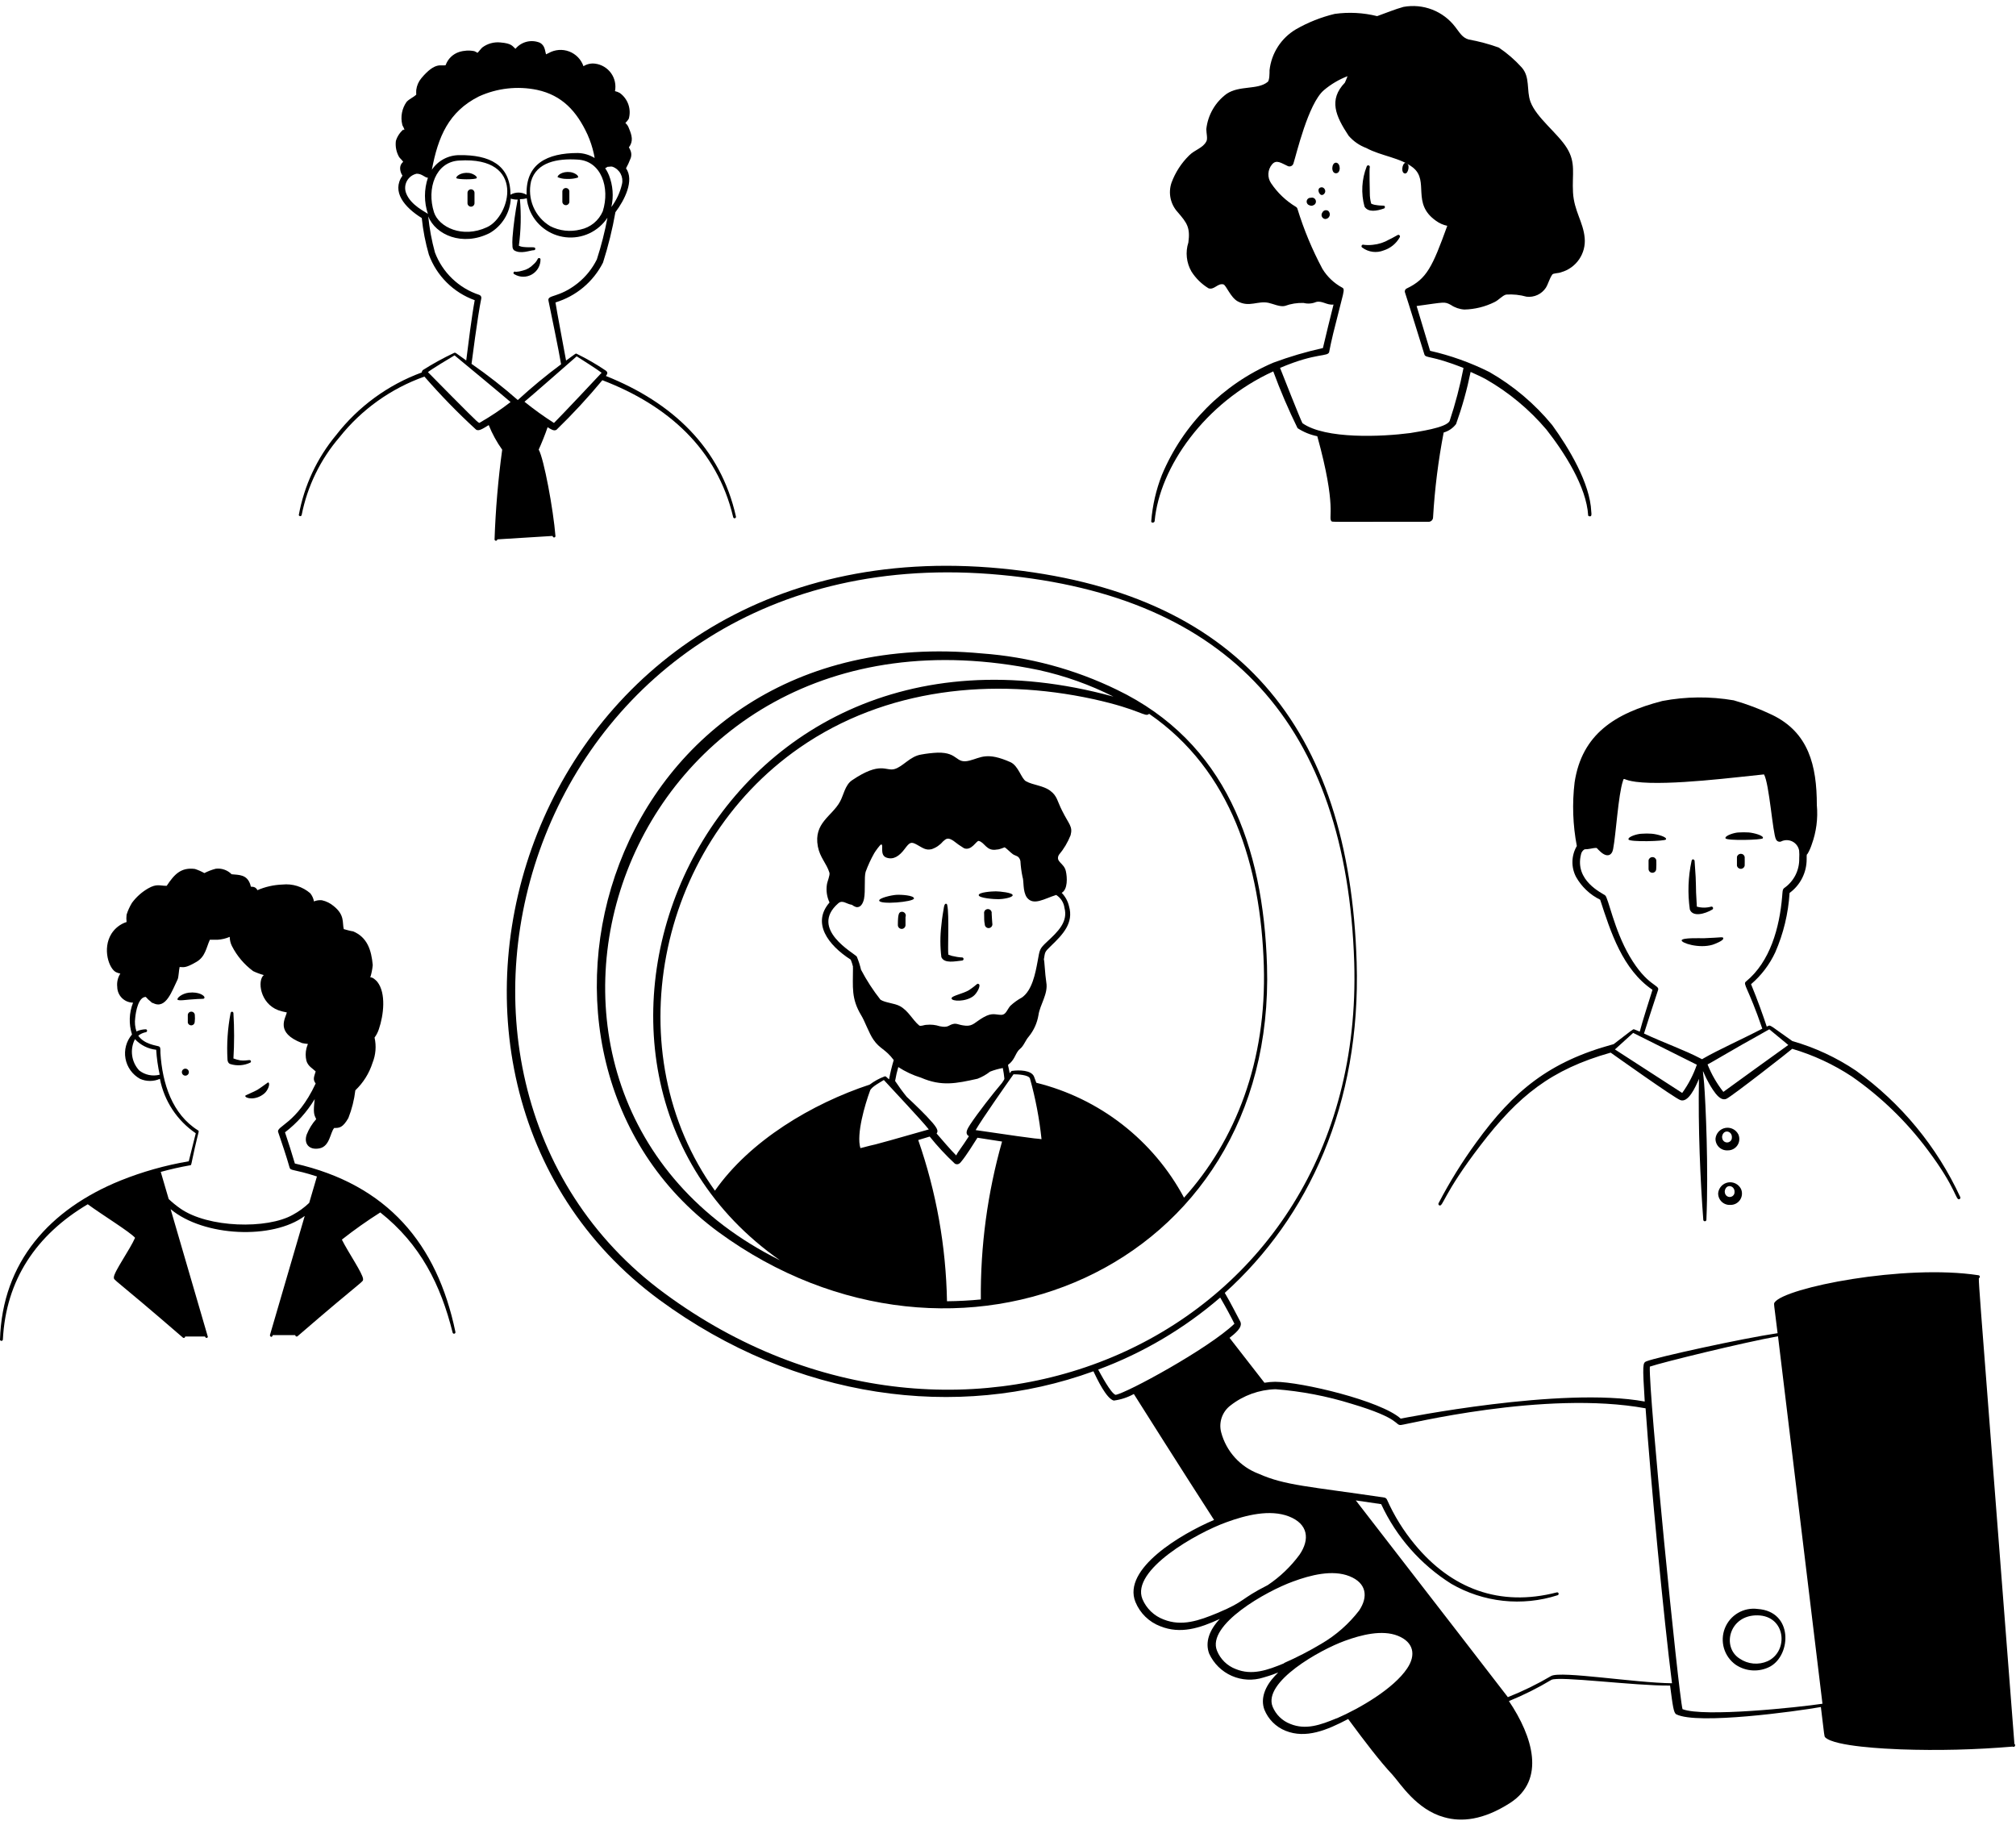 <svg width="190" height="172" viewBox="0 0 190 172" fill="none" xmlns="http://www.w3.org/2000/svg">
<g id="Group">
<path id="Vector" d="M108.82 49.11C109.29 44 113.58 37.92 120 35C120.669 36.822 121.434 38.608 122.29 40.35C122.856 40.719 123.487 40.977 124.15 41.11C126.02 47.87 125.15 48.78 125.48 49.11C125.57 49.21 125.06 49.17 134.7 49.17C134.799 49.156 134.89 49.106 134.956 49.031C135.022 48.956 135.059 48.86 135.06 48.76C135.217 46.074 135.551 43.402 136.06 40.76C136.527 40.628 136.937 40.347 137.23 39.96C137.803 38.358 138.261 36.717 138.6 35.05C139.11 35.28 139.6 35.5 140.04 35.74C142.205 36.979 144.137 38.587 145.75 40.49C147.42 42.62 149.52 45.86 149.68 48.58C149.68 48.65 149.93 48.72 149.97 48.58C150.01 48.44 149.97 48.31 149.97 48.21C149.86 45.54 147.85 42.21 146.29 40.06C144.636 38.048 142.63 36.354 140.37 35.06C138.594 34.172 136.717 33.5 134.78 33.06L133.51 28.84C136.22 28.47 136.11 28.41 136.73 28.73C137.109 28.989 137.551 29.141 138.01 29.17C138.997 29.148 139.966 28.909 140.85 28.47C141.27 28.27 141.57 27.86 141.95 27.76C142.597 27.718 143.246 27.785 143.87 27.96C144.221 28.002 144.578 27.946 144.899 27.798C145.22 27.65 145.494 27.415 145.69 27.12C145.92 26.75 146 26.32 146.29 25.88C146.39 25.73 146.87 25.77 147.15 25.65C147.834 25.453 148.428 25.024 148.829 24.436C149.231 23.848 149.415 23.139 149.35 22.43C149.22 20.92 148.35 19.89 148.25 18.14C148.15 16.39 148.54 15.36 147.68 13.96C146.82 12.56 144.8 11.1 144.24 9.59C143.84 8.49 144.24 7.27 143.4 6.34C142.762 5.634 142.04 5.01 141.25 4.48C140.326 4.148 139.376 3.894 138.41 3.72C137.8 3.54 137.57 3.07 137.16 2.55C136.601 1.811 135.848 1.243 134.984 0.907C134.121 0.572 133.181 0.483 132.27 0.65C131.39 0.9 130.85 1.14 129.79 1.52C128.482 1.195 127.124 1.124 125.79 1.31C124.51 1.617 123.281 2.105 122.14 2.76C121.455 3.165 120.873 3.723 120.441 4.391C120.009 5.06 119.738 5.819 119.65 6.61C119.65 6.91 119.65 7.61 119.46 7.73C118.51 8.49 116.82 8.03 115.61 8.84C115.076 9.231 114.629 9.729 114.299 10.303C113.968 10.876 113.761 11.512 113.69 12.17C113.69 12.53 113.84 13.1 113.69 13.33C113.38 13.95 112.59 14.12 112.07 14.65C111.334 15.374 110.767 16.251 110.41 17.22C110.249 17.694 110.219 18.202 110.323 18.691C110.427 19.18 110.661 19.633 111 20C111.86 21 112.19 21.43 112 22.85C111.854 23.302 111.805 23.779 111.855 24.251C111.905 24.723 112.053 25.179 112.29 25.59C112.699 26.232 113.25 26.773 113.9 27.17C114.44 27.35 114.75 26.67 115.3 26.8C115.56 26.87 115.97 28.03 116.65 28.4C117.75 28.99 118.54 28.32 119.56 28.54C119.95 28.62 120.65 28.95 121.1 28.83C121.663 28.624 122.261 28.529 122.86 28.55C123.253 28.65 123.667 28.618 124.04 28.46C124.62 28.31 125.04 28.78 125.68 28.7C125.41 29.79 124.93 31.7 124.68 32.8C123.09 33.152 121.527 33.613 120 34.18C115.255 36.209 111.489 40.008 109.5 44.77C108.956 46.16 108.62 47.622 108.5 49.11C108.47 49.31 108.8 49.29 108.82 49.11ZM125.28 33.11C125.36 32.67 125.49 32.11 125.65 31.42C126.65 27.35 126.82 27.27 126.47 27.09C125.719 26.679 125.089 26.079 124.64 25.35C123.673 23.54 122.882 21.642 122.28 19.68C122.257 19.599 122.203 19.531 122.13 19.49C121.196 18.927 120.397 18.166 119.79 17.26C119.614 16.998 119.526 16.687 119.541 16.372C119.555 16.057 119.671 15.755 119.87 15.51C120.29 14.99 120.75 15.37 121.39 15.66C121.44 15.679 121.493 15.687 121.546 15.684C121.599 15.682 121.651 15.669 121.699 15.645C121.747 15.622 121.789 15.589 121.824 15.548C121.858 15.508 121.884 15.461 121.9 15.41C122.17 14.59 123.29 9.76 124.77 8.5C125.434 7.938 126.188 7.492 127 7.18C126.95 7.31 126.81 7.67 126.75 7.79C125.2 9.4 125.87 10.93 127.1 12.79C127.55 13.311 128.124 13.71 128.77 13.95C130.17 14.71 132.02 14.86 133.19 15.81C134.73 17.07 132.99 19.17 135.34 20.81C135.655 21.042 136.017 21.202 136.4 21.28C134.99 25.18 134.46 26.28 132.59 27.18C132.515 27.211 132.455 27.27 132.423 27.345C132.391 27.42 132.39 27.504 132.42 27.58C132.57 28 134.24 33.39 134.24 33.39C134.36 33.79 134.86 33.45 137.93 34.68C137.602 36.373 137.165 38.044 136.62 39.68C136.28 40.33 133.62 40.68 132.91 40.81C130.27 41.16 124.91 41.41 122.75 39.88C122.49 39.38 120.86 35.22 120.64 34.67C124.16 33.17 125.18 33.67 125.28 33.14V33.11Z" fill="black"/>
<path id="Vector_2" d="M128.6 19.47C128.95 20.04 129.77 19.88 130.4 19.66C130.419 19.657 130.436 19.651 130.452 19.642C130.468 19.633 130.483 19.62 130.494 19.605C130.505 19.59 130.513 19.573 130.517 19.555C130.522 19.537 130.523 19.518 130.52 19.5C130.52 19.3 130.32 19.44 129.61 19.31C129.54 19.31 129.16 19.2 129.22 19.15C129.139 18.85 129.099 18.541 129.1 18.23C129.1 18.17 129.04 15.81 129.1 15.75C129.105 15.713 129.096 15.676 129.075 15.646C129.054 15.615 129.023 15.593 128.987 15.585C128.951 15.576 128.913 15.581 128.88 15.598C128.847 15.616 128.822 15.645 128.81 15.68C128.332 16.887 128.258 18.217 128.6 19.47ZM123.54 18.64C123.449 18.632 123.358 18.659 123.286 18.715C123.214 18.771 123.166 18.853 123.152 18.943C123.138 19.034 123.159 19.126 123.211 19.201C123.262 19.277 123.341 19.33 123.43 19.35C123.481 19.377 123.537 19.391 123.595 19.391C123.653 19.391 123.709 19.377 123.76 19.35C123.854 19.321 123.933 19.255 123.979 19.168C124.025 19.081 124.034 18.979 124.005 18.885C123.976 18.791 123.911 18.712 123.823 18.666C123.736 18.62 123.634 18.611 123.54 18.64ZM124.59 17.65C124.04 17.65 124.28 18.38 124.59 18.38C124.676 18.366 124.755 18.321 124.812 18.254C124.868 18.187 124.899 18.103 124.899 18.015C124.899 17.927 124.868 17.843 124.812 17.776C124.755 17.709 124.676 17.664 124.59 17.65ZM125.19 19.88C125.144 19.847 125.091 19.825 125.035 19.815C124.979 19.805 124.921 19.808 124.867 19.823C124.812 19.839 124.762 19.866 124.719 19.904C124.676 19.941 124.642 19.988 124.62 20.04C124.58 20.096 124.556 20.162 124.551 20.231C124.546 20.299 124.559 20.368 124.59 20.43C124.621 20.492 124.668 20.544 124.726 20.581C124.784 20.618 124.851 20.638 124.92 20.64C125.005 20.634 125.087 20.603 125.155 20.551C125.224 20.5 125.275 20.429 125.304 20.348C125.332 20.268 125.337 20.18 125.317 20.097C125.297 20.014 125.253 19.939 125.19 19.88ZM125.91 15.33C125.48 15.33 125.42 16.33 125.91 16.33C126.4 16.33 126.36 15.35 125.91 15.33ZM132.44 16.35C132.74 16.35 132.96 15.35 132.44 15.35C132.14 15.41 132 16.35 132.44 16.35ZM128.4 23.34C128.684 23.55 129.016 23.684 129.366 23.73C129.716 23.776 130.072 23.731 130.4 23.6C131.047 23.397 131.591 22.953 131.92 22.36C131.937 22.332 131.945 22.299 131.941 22.266C131.938 22.233 131.924 22.202 131.901 22.178C131.878 22.154 131.848 22.138 131.815 22.133C131.783 22.128 131.749 22.134 131.72 22.15C131.44 22.32 131.03 22.52 130.93 22.57C130.459 22.846 129.933 23.017 129.39 23.07C129.104 23.105 128.816 23.105 128.53 23.07C128.512 23.061 128.493 23.056 128.473 23.055C128.454 23.054 128.434 23.057 128.416 23.064C128.397 23.07 128.38 23.08 128.365 23.093C128.351 23.106 128.339 23.122 128.33 23.14C128.322 23.158 128.317 23.177 128.315 23.197C128.314 23.216 128.317 23.236 128.324 23.255C128.33 23.273 128.34 23.29 128.353 23.305C128.366 23.32 128.382 23.331 128.4 23.34ZM44.72 18.17C44.72 18.082 44.685 17.998 44.623 17.937C44.562 17.875 44.478 17.84 44.39 17.84C44.303 17.84 44.219 17.875 44.157 17.937C44.095 17.998 44.06 18.082 44.06 18.17V19.17C44.067 19.258 44.108 19.339 44.174 19.396C44.241 19.453 44.328 19.482 44.415 19.475C44.503 19.468 44.584 19.427 44.641 19.361C44.698 19.294 44.727 19.207 44.72 19.12C44.73 19 44.71 18.29 44.72 18.17ZM53 18.07V18.98C52.993 19.067 53.022 19.154 53.079 19.221C53.136 19.287 53.218 19.328 53.305 19.335C53.393 19.342 53.479 19.313 53.546 19.256C53.612 19.199 53.653 19.117 53.66 19.03V18.03C53.655 17.942 53.615 17.861 53.549 17.802C53.484 17.744 53.398 17.715 53.31 17.72C53.222 17.725 53.141 17.765 53.083 17.831C53.024 17.896 52.995 17.982 53 18.07ZM48.49 25.85C48.739 25.998 49.023 26.078 49.312 26.079C49.602 26.08 49.887 26.004 50.137 25.858C50.387 25.712 50.594 25.502 50.735 25.249C50.876 24.996 50.947 24.71 50.94 24.42C50.932 24.39 50.914 24.364 50.89 24.346C50.865 24.327 50.836 24.317 50.805 24.317C50.774 24.317 50.745 24.327 50.72 24.346C50.696 24.364 50.678 24.39 50.67 24.42C50.574 24.613 50.437 24.783 50.27 24.92C50.001 25.207 49.653 25.409 49.27 25.5C49.053 25.568 48.828 25.608 48.6 25.62C48.585 25.608 48.567 25.6 48.548 25.597C48.529 25.593 48.51 25.593 48.491 25.598C48.472 25.602 48.455 25.611 48.44 25.623C48.425 25.635 48.413 25.651 48.405 25.668C48.397 25.685 48.392 25.704 48.392 25.723C48.392 25.743 48.396 25.762 48.404 25.779C48.413 25.797 48.424 25.812 48.439 25.824C48.454 25.836 48.471 25.845 48.49 25.85Z" fill="black"/>
<path id="Vector_3" d="M52.09 50.52C52.09 50.554 52.104 50.587 52.128 50.612C52.153 50.636 52.186 50.65 52.22 50.65C52.255 50.65 52.288 50.636 52.312 50.612C52.337 50.587 52.35 50.554 52.35 50.52C52.15 48.02 51.26 43.22 50.77 42.37C50.99 41.9 51.41 40.87 51.61 40.26C51.9 40.44 52.21 40.66 52.45 40.5C53.973 39.022 55.415 37.463 56.77 35.83C62.94 38.19 67.58 42.31 69.1 48.74C69.108 48.774 69.129 48.804 69.159 48.823C69.189 48.842 69.226 48.848 69.26 48.84C69.295 48.832 69.325 48.811 69.343 48.781C69.362 48.751 69.368 48.714 69.36 48.68C67.92 42.2 63.36 37.93 57.1 35.43C57.22 35.27 57.34 35.12 57.1 34.93C56.222 34.336 55.303 33.804 54.35 33.34C54.25 33.28 54.25 33.34 53.35 33.98C53.16 32.93 52.47 29.29 52.35 28.5C53.312 28.21 54.204 27.728 54.974 27.084C55.744 26.439 56.376 25.645 56.83 24.75C57.326 23.195 57.716 21.608 58 20C58.87 18.85 59.8 17 59 15.86C59.154 15.583 59.288 15.296 59.4 15C59.464 14.866 59.497 14.719 59.497 14.57C59.497 14.421 59.464 14.274 59.4 14.14C59.365 14.053 59.321 13.969 59.27 13.89C59.71 13.3 59.56 12.77 59.27 12.08C59.206 11.89 59.092 11.721 58.94 11.59C59.064 11.471 59.172 11.337 59.26 11.19C59.386 10.747 59.371 10.275 59.219 9.841C59.067 9.406 58.785 9.028 58.41 8.76C58.269 8.681 58.118 8.624 57.96 8.59C58.017 8.297 58.014 7.995 57.95 7.703C57.886 7.412 57.764 7.136 57.59 6.893C57.415 6.651 57.193 6.446 56.937 6.293C56.681 6.139 56.396 6.039 56.1 6C55.713 5.947 55.32 6.032 54.99 6.24C54.881 5.924 54.704 5.635 54.47 5.395C54.237 5.155 53.954 4.969 53.641 4.851C53.328 4.732 52.993 4.684 52.659 4.71C52.325 4.736 52.001 4.835 51.71 5L51.46 5.12C51.35 4.74 51.36 4.3 50.89 4.03C50.495 3.865 50.057 3.831 49.641 3.934C49.225 4.037 48.853 4.27 48.58 4.6C48.28 4.34 48.24 4.09 47.15 4C46.548 3.941 45.945 4.108 45.46 4.47C45.33 4.58 45.09 4.91 45 4.98C44.908 4.914 44.807 4.86 44.7 4.82C44.224 4.726 43.733 4.754 43.27 4.9C42.977 4.995 42.71 5.156 42.49 5.371C42.27 5.586 42.102 5.849 42 6.14C41.6 6.27 41.07 5.75 39.71 7.37C39.447 7.686 39.28 8.072 39.23 8.48C39.221 8.626 39.221 8.773 39.23 8.92C38.94 9.19 38.59 9.31 38.32 9.6C38.103 9.907 37.955 10.257 37.884 10.626C37.813 10.995 37.822 11.375 37.91 11.74C37.91 11.84 38.21 12.24 38.07 12.25C37.93 12.26 38.07 12.2 38.07 12.16C37.709 12.448 37.444 12.838 37.31 13.28C37.245 13.803 37.35 14.332 37.61 14.79C37.7 14.93 37.87 15.05 38 15.25C37.912 15.319 37.84 15.407 37.79 15.508C37.74 15.608 37.713 15.718 37.71 15.83C37.708 16.087 37.785 16.338 37.93 16.55C36.87 18.07 38.14 19.55 39.75 20.55C39.87 21.718 40.094 22.872 40.42 24C40.783 24.988 41.357 25.884 42.104 26.625C42.85 27.366 43.75 27.934 44.74 28.29C44.47 29.73 44.12 32.52 43.94 33.97C42.88 33.22 42.94 33.2 42.79 33.26C41.781 33.735 40.802 34.273 39.86 34.87C39.795 34.929 39.756 35.012 39.75 35.1C36.56 36.272 33.764 38.316 31.68 41C29.877 43.168 28.665 45.765 28.16 48.54C28.168 48.569 28.186 48.596 28.21 48.614C28.235 48.633 28.265 48.643 28.295 48.643C28.326 48.643 28.356 48.633 28.38 48.614C28.404 48.596 28.422 48.569 28.43 48.54C28.966 45.826 30.196 43.297 32 41.2C34.08 38.585 36.851 36.607 40 35.49C41.528 37.247 43.154 38.916 44.87 40.49C45.13 40.66 45.52 40.39 46.06 40.06C46.39 40.881 46.816 41.66 47.33 42.38C46.947 45.183 46.707 48.003 46.61 50.83C46.61 50.864 46.624 50.898 46.648 50.922C46.673 50.946 46.706 50.96 46.74 50.96C46.775 50.96 46.808 50.946 46.832 50.922C46.856 50.898 46.87 50.864 46.87 50.83C53.76 50.41 51.71 50.52 52.09 50.52ZM54.35 33.58C54.73 33.82 56.35 34.85 56.7 35.13C56.61 35.24 52.7 39.39 52.21 39.86C51.248 39.245 50.319 38.577 49.43 37.86C49.61 37.73 54.13 33.78 54.35 33.58ZM58.62 17.35C58.44 18.131 58.099 18.867 57.62 19.51C57.846 18.509 57.766 17.464 57.39 16.51C57.02 15.63 56.9 15.98 57.26 15.72C57.51 15.72 57.58 15.66 57.75 15.72C58.067 15.841 58.33 16.073 58.489 16.373C58.649 16.672 58.696 17.019 58.62 17.35ZM49.62 18.35C49.391 18.217 49.13 18.148 48.865 18.148C48.6 18.148 48.34 18.217 48.11 18.35C48.11 15.52 46.11 14.58 43.28 14.62C42.77 14.621 42.268 14.747 41.818 14.988C41.368 15.228 40.984 15.576 40.7 16C41.29 12.89 42.27 10.53 45.13 9.09C46.848 8.305 48.771 8.088 50.62 8.47C52.97 8.98 54.35 10.47 55.37 12.68C55.631 13.265 55.832 13.875 55.97 14.5C56.02 14.71 56.02 14.78 56.04 14.89C55.565 14.596 55.019 14.434 54.46 14.42C51.55 14.42 49.55 15.44 49.63 18.32L49.62 18.35ZM45.9 21.41C43.59 22.49 41.36 21.41 40.9 20C40.19 17.76 41.06 15.24 43.28 15.13C49.64 14.73 48.09 20.42 45.9 21.41ZM50.05 17.09C50.56 15.27 52.55 14.92 54.43 15.04C56.67 15.15 57.51 17.69 56.81 19.91C56.624 20.344 56.336 20.727 55.971 21.027C55.605 21.326 55.173 21.533 54.71 21.63C53.75 21.876 52.732 21.762 51.85 21.31C51.143 20.887 50.587 20.251 50.264 19.493C49.941 18.735 49.866 17.893 50.05 17.09ZM38.27 18.19C38.201 18.005 38.173 17.808 38.187 17.611C38.201 17.415 38.258 17.223 38.353 17.051C38.448 16.878 38.579 16.728 38.737 16.61C38.895 16.493 39.077 16.411 39.27 16.37C39.79 16.37 40.02 16.74 40.33 16.75C39.958 17.856 39.958 19.054 40.33 20.16C40.17 20 38.7 19.36 38.27 18.19ZM45.36 28.12C45.374 28.051 45.362 27.98 45.327 27.919C45.292 27.859 45.236 27.813 45.17 27.79C44.219 27.478 43.349 26.957 42.626 26.264C41.903 25.572 41.344 24.727 40.99 23.79C40.685 22.676 40.474 21.539 40.36 20.39C41.04 22.12 43.57 23.26 46.14 21.97C46.718 21.638 47.203 21.166 47.553 20.599C47.902 20.031 48.104 19.385 48.14 18.72C48.351 18.784 48.57 18.814 48.79 18.81C48.558 19.996 48.395 21.195 48.3 22.4C48.28 22.686 48.28 22.974 48.3 23.26C48.306 23.38 48.356 23.494 48.44 23.58C49.07 23.99 49.97 23.58 50.32 23.58C50.338 23.58 50.356 23.576 50.372 23.569C50.389 23.562 50.404 23.552 50.416 23.538C50.428 23.525 50.437 23.51 50.443 23.493C50.449 23.476 50.452 23.458 50.45 23.44C50.45 23.21 50.04 23.36 49.29 23.27C49.155 23.256 49.023 23.219 48.9 23.16C49.096 21.705 49.13 20.233 49 18.77C50.05 18.77 49.39 18.29 49.88 19.7C50.153 20.416 50.618 21.043 51.224 21.511C51.83 21.98 52.554 22.273 53.315 22.358C54.077 22.442 54.847 22.316 55.541 21.992C56.235 21.667 56.826 21.158 57.25 20.52C57.001 21.85 56.667 23.163 56.25 24.45C55.822 25.314 55.211 26.075 54.46 26.68C52.68 28.1 51.58 27.75 51.69 28.33C51.85 29.1 52.69 33.15 52.88 34.33C51.463 35.382 50.101 36.507 48.8 37.7C47.413 36.481 45.957 35.343 44.44 34.29C44.46 34.19 45 29.85 45.36 28.12ZM45.27 39.8C45.1 39.9 45.36 40.14 42.5 37.27L40.33 35.07C40.68 34.78 42.42 33.74 42.84 33.49C43.08 33.68 47.93 37.71 48.12 37.89C47.215 38.592 46.263 39.23 45.27 39.8Z" fill="black"/>
<path id="Vector_4" d="M44.2 16.3C43.44 16.21 42.95 16.63 43.01 16.78C43.07 16.93 44.85 16.94 44.93 16.78C45.01 16.62 44.55 16.34 44.2 16.3ZM53.37 16.86H53.71C53.968 16.852 54.224 16.809 54.47 16.73C54.59 16.54 54.1 16.26 53.75 16.22C52.98 16.12 52.49 16.55 52.56 16.7C52.817 16.805 53.092 16.86 53.37 16.86ZM163.08 113.55C163.261 113.554 163.44 113.512 163.6 113.429C163.76 113.345 163.897 113.222 163.997 113.071C164.097 112.92 164.157 112.747 164.171 112.566C164.186 112.386 164.154 112.205 164.08 112.04C163.968 111.821 163.789 111.643 163.568 111.535C163.347 111.426 163.097 111.391 162.855 111.436C162.613 111.481 162.393 111.603 162.226 111.784C162.059 111.965 161.955 112.195 161.93 112.44C161.925 112.59 161.952 112.74 162.009 112.879C162.066 113.019 162.151 113.145 162.259 113.249C162.368 113.354 162.497 113.435 162.638 113.486C162.779 113.538 162.93 113.56 163.08 113.55ZM162.55 112.26C162.66 111.46 163.65 111.74 163.45 112.51C163.417 112.597 163.358 112.672 163.281 112.725C163.204 112.778 163.113 112.807 163.02 112.807C162.927 112.807 162.835 112.778 162.759 112.725C162.682 112.672 162.623 112.597 162.59 112.51C162.562 112.43 162.549 112.345 162.55 112.26ZM162.83 108.41C163.011 108.414 163.19 108.372 163.35 108.289C163.51 108.205 163.647 108.082 163.747 107.931C163.847 107.78 163.907 107.607 163.921 107.426C163.936 107.246 163.904 107.065 163.83 106.9C163.718 106.681 163.539 106.503 163.318 106.395C163.097 106.286 162.847 106.251 162.605 106.296C162.363 106.341 162.143 106.463 161.976 106.644C161.809 106.825 161.705 107.055 161.68 107.3C161.675 107.45 161.702 107.6 161.759 107.739C161.816 107.879 161.901 108.005 162.009 108.109C162.118 108.214 162.247 108.295 162.388 108.346C162.529 108.398 162.68 108.42 162.83 108.41ZM162.3 107.11C162.41 106.33 163.4 106.58 163.2 107.37C163.167 107.457 163.108 107.532 163.031 107.585C162.954 107.638 162.863 107.667 162.77 107.667C162.677 107.667 162.585 107.638 162.509 107.585C162.432 107.532 162.373 107.457 162.34 107.37C162.31 107.287 162.297 107.198 162.3 107.11Z" fill="black"/>
<path id="Vector_5" d="M148.4 73.73C148.161 75.729 148.231 77.753 148.61 79.73C148.352 80.167 148.21 80.662 148.196 81.17C148.182 81.677 148.297 82.179 148.53 82.63C149.053 83.564 149.848 84.318 150.81 84.79C151.81 87.87 152.93 91.37 155.74 93.28C155.52 93.98 154.74 96.42 154.54 97.22L154 97C153.88 97 154 96.92 152.08 98.4C145.97 100.05 142.63 102.84 139.14 107.65C137.81 109.471 136.62 111.39 135.58 113.39C135.562 113.425 135.558 113.465 135.569 113.502C135.581 113.539 135.606 113.571 135.64 113.59C136.01 113.78 135.96 112.59 139.53 107.93C143.1 103.27 146.17 100.79 151.8 99.2C152.17 99.46 157.8 103.47 158.36 103.67C159.1 103.96 159.78 102.49 160.12 101.67C160.03 106.28 160.25 111.3 160.53 114.98C160.538 115.012 160.557 115.04 160.583 115.06C160.61 115.081 160.642 115.092 160.675 115.092C160.708 115.092 160.74 115.081 160.766 115.06C160.793 115.04 160.811 115.012 160.82 114.98C161.03 110.07 160.75 103.98 160.61 102.15C160.44 100.08 160.3 100.99 161.44 102.71C161.75 103.17 162.21 103.77 162.71 103.55C163.21 103.33 168.71 99.03 168.91 98.84C170.902 99.427 172.796 100.307 174.53 101.45C177.267 103.353 179.678 105.687 181.67 108.36C184.43 112.03 184.3 113.16 184.67 113.01C184.705 112.995 184.733 112.966 184.748 112.931C184.763 112.896 184.763 112.856 184.75 112.82C182.556 108.065 179.17 103.959 174.92 100.9C173.079 99.661 171.054 98.719 168.92 98.11C166.56 96.46 166.92 96.57 166.51 96.75C166.18 95.75 165.65 94.25 165.03 92.75C165.996 91.925 166.773 90.901 167.31 89.75C168.085 87.977 168.542 86.081 168.66 84.15C169.162 83.784 169.57 83.304 169.849 82.749C170.129 82.194 170.273 81.581 170.27 80.96C170.27 80.39 170.27 80.6 170.37 80.44C170.527 80.168 170.654 79.879 170.75 79.58C171.181 78.397 171.345 77.134 171.23 75.88C171.23 72.13 170.45 69.04 167.04 67.38C165.867 66.819 164.65 66.357 163.4 66C161.171 65.616 158.891 65.636 156.67 66.06C152.21 67.21 149.09 69.19 148.4 73.73ZM158.54 103C158.35 102.89 152.65 99.18 152.2 98.9L153.92 97.34L159.92 100.34C159.593 101.289 159.128 102.186 158.54 103ZM166.75 97L168.54 98.48C168.1 98.78 162.6 102.77 162.42 102.9C161.801 102.113 161.299 101.241 160.93 100.31C161 100.31 163.93 98.56 165.62 97.64L166.75 97ZM169.57 80.9C169.583 81.449 169.459 81.992 169.21 82.481C168.96 82.97 168.592 83.389 168.14 83.7C167.98 83.84 168 84.08 167.96 84.5C167.71 87.44 166.83 90.63 164.55 92.5C164.23 92.75 164.76 93.06 166.09 96.94C164.49 97.79 161.92 98.94 160.53 99.75C160.38 99.84 160.46 99.84 160.27 99.75C158.77 98.96 156.87 98.3 154.94 97.4C155.07 96.95 156 94.11 156.27 93.29C156.43 92.81 155.22 92.92 153.58 90.11C152.11 87.59 151.58 84.61 151.28 84.38C150.98 84.15 148.39 83 149 80.53C149.017 80.428 149.056 80.332 149.115 80.247C149.174 80.162 149.251 80.091 149.34 80.04C149.76 80.04 150.11 79.92 150.34 79.91C150.57 79.9 150.43 79.91 150.83 80.26C151.47 80.85 151.92 80.61 152.03 80.02C152.3 78.63 152.51 74.91 152.96 73.58C153.09 73.22 152.9 73.51 154.18 73.68C157.28 74.08 163.94 73.2 166.25 72.98C166.75 73.85 167.07 78.54 167.38 79.1C167.417 79.185 167.485 79.254 167.57 79.293C167.655 79.331 167.751 79.338 167.84 79.31C168.005 79.224 168.188 79.178 168.374 79.175C168.56 79.173 168.744 79.214 168.912 79.296C169.079 79.378 169.225 79.498 169.337 79.646C169.45 79.794 169.526 79.967 169.56 80.15C169.583 80.396 169.586 80.643 169.57 80.89V80.9Z" fill="black"/>
<path id="Vector_6" d="M164.81 78.45C164.5 78.43 164.19 78.43 163.88 78.45C163.48 78.45 162.54 78.75 162.62 79C162.7 79.25 166.09 79.16 166.14 79C166.28 78.75 165.3 78.49 164.81 78.45ZM155.67 78.57C155.36 78.545 155.05 78.545 154.74 78.57C154.34 78.57 153.4 78.85 153.48 79.11C153.56 79.37 156.95 79.28 157.01 79.11C157.14 78.87 156.17 78.61 155.67 78.57ZM156.1 81.08C156.086 80.993 156.041 80.915 155.974 80.858C155.907 80.802 155.823 80.771 155.735 80.771C155.647 80.771 155.563 80.802 155.496 80.858C155.429 80.915 155.384 80.993 155.37 81.08V81.89C155.37 81.985 155.408 82.077 155.475 82.144C155.543 82.212 155.635 82.25 155.73 82.25C155.825 82.25 155.917 82.212 155.985 82.144C156.052 82.077 156.09 81.985 156.09 81.89C156.11 81.69 156.11 81.29 156.1 81.08ZM159.26 85.71C159.53 86.44 160.67 86.14 161.39 85.71C161.417 85.69 161.437 85.662 161.446 85.63C161.456 85.597 161.454 85.563 161.441 85.532C161.428 85.501 161.406 85.475 161.376 85.458C161.347 85.441 161.313 85.435 161.28 85.44C160.835 85.565 160.365 85.565 159.92 85.44C159.76 82.94 159.92 83.93 159.71 81.15C159.71 81 159.47 80.87 159.42 81.15C159.098 82.649 159.044 84.192 159.26 85.71ZM164.43 80.77C164.416 80.683 164.371 80.605 164.304 80.548C164.237 80.492 164.153 80.461 164.065 80.461C163.977 80.461 163.893 80.492 163.826 80.548C163.759 80.605 163.714 80.683 163.7 80.77V81.57C163.714 81.656 163.759 81.735 163.826 81.792C163.893 81.848 163.977 81.879 164.065 81.879C164.153 81.879 164.237 81.848 164.304 81.792C164.371 81.735 164.416 81.656 164.43 81.57C164.44 81.47 164.43 80.9 164.43 80.77ZM160.56 88.42C160.18 88.42 158.56 88.36 158.49 88.61C158.42 88.86 160.12 89.42 161.41 89.03C161.59 88.97 162.41 88.66 162.41 88.45C162.41 88.24 162.33 88.36 160.56 88.42ZM86.14 84.67C86.14 84.38 84.94 84.3 84.47 84.33C84 84.36 82.84 84.63 82.86 84.87C82.9 85.28 86.12 85 86.14 84.67ZM84.9 85.94C84.74 86.01 84.62 86.07 84.62 87.18C84.62 87.275 84.658 87.367 84.725 87.434C84.793 87.502 84.885 87.54 84.98 87.54C85.076 87.54 85.167 87.502 85.235 87.434C85.302 87.367 85.34 87.275 85.34 87.18V86.42C85.366 86.357 85.373 86.288 85.361 86.22C85.349 86.153 85.318 86.091 85.272 86.04C85.226 85.99 85.166 85.954 85.101 85.936C85.035 85.918 84.965 85.92 84.9 85.94ZM90.7 90.52C90.732 90.511 90.76 90.493 90.781 90.466C90.801 90.44 90.812 90.408 90.812 90.375C90.812 90.342 90.801 90.31 90.781 90.284C90.76 90.257 90.732 90.238 90.7 90.23C90.4 90.23 90 90.15 89.7 90.08C89.591 90.049 89.485 90.013 89.38 89.97C89.3 89.69 89.47 86.22 89.28 85.34C89.28 85.14 89.03 85.02 88.96 85.5C88.89 85.98 88.8 86.35 88.72 87.2C88.597 88.196 88.597 89.204 88.72 90.2C89 90.83 90 90.59 90.7 90.52ZM94.13 84.74C94.45 84.74 95.45 84.6 95.44 84.36C95.43 84.12 94.21 84 93.85 84C93.49 84 92.23 84.08 92.24 84.36C92.25 84.64 93.73 84.75 94.13 84.74ZM93.46 86.09C93.469 86.038 93.466 85.986 93.452 85.935C93.438 85.885 93.414 85.838 93.38 85.798C93.346 85.758 93.304 85.726 93.257 85.704C93.209 85.682 93.157 85.67 93.105 85.67C93.053 85.67 93.001 85.682 92.954 85.704C92.906 85.726 92.864 85.758 92.83 85.798C92.796 85.838 92.772 85.885 92.758 85.935C92.744 85.986 92.741 86.038 92.75 86.09C92.75 86.53 92.75 86.85 92.81 87.09C92.808 87.141 92.817 87.192 92.837 87.24C92.856 87.287 92.886 87.33 92.923 87.365C92.961 87.401 93.005 87.427 93.054 87.444C93.102 87.461 93.154 87.466 93.205 87.462C93.256 87.456 93.306 87.441 93.35 87.415C93.395 87.389 93.433 87.354 93.463 87.312C93.493 87.27 93.513 87.223 93.523 87.172C93.533 87.122 93.532 87.07 93.52 87.02C93.5 86.83 93.49 86.54 93.46 86.09ZM89.68 94.09C89.68 94.38 91.02 94.43 91.74 93.87C92.1 93.59 92.45 92.87 92.26 92.75C92.07 92.63 92.16 92.75 91.34 93.3C90.76 93.66 89.66 93.84 89.68 94.09ZM27.79 109.65C27.53 108.75 27.16 107.6 26.86 106.71C27.98 105.85 28.929 104.788 29.66 103.58C29.51 104.87 29.59 105.03 29.8 105.47C29.421 105.894 29.12 106.382 28.91 106.91C28.6 107.78 29.14 108.42 30.12 108.22C31.1 108.02 31.12 106.7 31.5 106.3C31.97 106.3 32.29 106.3 32.83 105.37C33.162 104.529 33.384 103.648 33.49 102.75C34.24 102.037 34.797 101.146 35.11 100.16C35.414 99.404 35.48 98.574 35.3 97.78C35.48 97.537 35.618 97.267 35.71 96.98C36.16 95.66 36.4 93.61 35.57 92.54C35.42 92.36 35.12 92.08 34.9 92.11C35.015 91.732 35.092 91.343 35.13 90.95C35 89.52 34.61 88.33 33.28 87.77C33.19 87.77 32.65 87.64 32.4 87.56C32.24 86.95 32.52 86.25 31.45 85.39C31.13 85.119 30.749 84.93 30.34 84.84C30.085 84.812 29.827 84.85 29.59 84.95C29.54 84.668 29.42 84.403 29.24 84.18C28.881 83.871 28.462 83.638 28.01 83.497C27.558 83.356 27.081 83.309 26.61 83.36C25.8 83.389 25.003 83.569 24.26 83.89C24.222 83.798 24.158 83.719 24.077 83.663C23.995 83.606 23.899 83.574 23.8 83.57C23.59 83.57 23.65 83.57 23.6 83.39C23.29 82.39 22.51 82.46 21.83 82.39C21.637 82.194 21.401 82.045 21.141 81.955C20.881 81.864 20.603 81.835 20.33 81.87C19.959 81.967 19.601 82.105 19.26 82.28C18.977 82.121 18.679 81.99 18.37 81.89C17.05 81.72 16.43 82.4 15.71 83.48C15.02 83.48 14.77 83.26 13.95 83.73C13.36 84.072 12.846 84.532 12.44 85.08C12.225 85.431 12.053 85.807 11.93 86.2C11.901 86.429 11.901 86.661 11.93 86.89C11.338 87.081 10.832 87.474 10.5 88C9.62 89.42 10.28 91.31 10.94 91.62C11.067 91.68 11.202 91.723 11.34 91.75C11.102 92.121 11 92.562 11.05 93C11.053 93.394 11.21 93.772 11.489 94.051C11.768 94.329 12.146 94.487 12.54 94.49C12.162 95.448 12.127 96.508 12.44 97.49C12.176 97.799 11.983 98.163 11.877 98.556C11.771 98.949 11.754 99.36 11.827 99.76C11.9 100.161 12.061 100.54 12.298 100.87C12.536 101.2 12.844 101.474 13.2 101.67C13.495 101.8 13.813 101.867 14.135 101.867C14.457 101.867 14.775 101.8 15.07 101.67C15.476 103.759 16.691 105.602 18.45 106.8C18.33 107.25 17.88 109.06 17.79 109.44C15.581 109.814 13.419 110.424 11.34 111.26C4.72 113.95 0.21 118.91 0 126.26C0.008 126.29 0.026 126.316 0.05 126.334C0.075 126.353 0.104 126.363 0.135 126.363C0.166 126.363 0.195 126.353 0.22 126.334C0.244 126.316 0.262 126.29 0.27 126.26C0.55 120.61 3.43 116.36 8.27 113.49C9.56 114.44 12.27 116.11 12.73 116.65C12.24 117.77 10.73 119.87 10.73 120.38C10.73 120.69 10.56 120.28 17.23 126.05C17.249 126.068 17.273 126.08 17.298 126.084C17.324 126.089 17.35 126.085 17.374 126.075C17.398 126.064 17.418 126.046 17.431 126.024C17.445 126.002 17.451 125.976 17.45 125.95H19.32C19.4 126.19 19.63 126.06 19.58 125.95L16.08 113.95C19.2 116.56 25.72 116.84 28.72 114.59L25.44 125.82C25.44 125.97 25.63 126.1 25.71 125.82H27.83C27.829 125.846 27.835 125.872 27.849 125.894C27.862 125.916 27.882 125.934 27.906 125.945C27.93 125.955 27.956 125.959 27.982 125.954C28.008 125.95 28.031 125.938 28.05 125.92C34.35 120.48 34.21 120.86 34.22 120.55C34.22 120.05 32.77 117.95 32.22 116.82C33.382 115.906 34.59 115.051 35.84 114.26C39.63 117.26 41.54 121.09 42.66 125.59C42.669 125.624 42.692 125.654 42.723 125.672C42.754 125.689 42.791 125.694 42.825 125.685C42.859 125.676 42.889 125.653 42.907 125.622C42.925 125.591 42.929 125.554 42.92 125.52C41.2 117.23 36.52 111.63 27.79 109.65ZM13.12 100.88C12.758 100.489 12.525 99.996 12.454 99.468C12.382 98.94 12.475 98.403 12.72 97.93C13.245 98.493 13.955 98.848 14.72 98.93C14.77 99.721 14.881 100.506 15.05 101.28C14.719 101.366 14.373 101.375 14.038 101.306C13.703 101.237 13.389 101.091 13.12 100.88ZM27.6 114.48C25.2 115.85 19.6 115.73 16.98 113.88C16.599 113.613 16.238 113.319 15.9 113L15.15 110.44C16.06 110.19 16.99 109.98 17.9 109.82C18.06 109.82 17.99 109.82 18.36 108.18C18.73 106.54 18.79 106.61 18.67 106.53C16.23 105.01 15.3 102.11 15.12 99.24C15.12 98.75 15.12 98.67 14.94 98.6C14.76 98.53 13.59 98.42 13.03 97.6C13.244 97.433 13.494 97.32 13.76 97.27C13.79 97.262 13.816 97.244 13.834 97.22C13.853 97.195 13.863 97.166 13.863 97.135C13.863 97.104 13.853 97.075 13.834 97.05C13.816 97.026 13.79 97.008 13.76 97C13.449 97.003 13.143 97.071 12.86 97.2C12.726 96.798 12.684 96.37 12.74 95.95C12.8 95.29 13.05 93.95 13.74 93.95C13.885 94.122 14.049 94.276 14.23 94.41C14.252 94.444 14.282 94.472 14.316 94.493C14.351 94.513 14.39 94.526 14.43 94.53C15.65 95.16 16.22 93.35 16.74 92.3C16.84 92.09 16.85 91.46 16.93 91.13C17.3 91.13 17.43 91.28 18.51 90.65C19.36 90.16 19.44 89.3 19.78 88.56H20.52C20.909 88.535 21.292 88.444 21.65 88.29C21.653 88.592 21.725 88.89 21.86 89.16C22.335 90.091 23.019 90.899 23.86 91.52C24.181 91.673 24.516 91.797 24.86 91.89C24.24 92.4 24.5 94.55 26.22 95.2C26.483 95.293 26.755 95.363 27.03 95.41C26.93 95.95 25.88 97.31 28.47 98.3C28.651 98.338 28.835 98.365 29.02 98.38C28.97 98.52 28.89 98.74 28.88 98.8C28.785 99.184 28.785 99.586 28.88 99.97C29.03 100.49 29.47 100.69 29.75 100.97C29.61 101.47 29.45 101.71 29.75 102.11C27.96 105.94 26 106.11 26.22 106.7C26.56 107.7 27.01 109.02 27.29 110.02C27.38 110.36 27.62 110.14 29.87 110.87L29.14 113.36C28.679 113.801 28.161 114.177 27.6 114.48Z" fill="black"/>
<path id="Vector_7" d="M17.79 93.55C17.15 93.63 16.66 94.05 16.73 94.2C16.8 94.35 17.73 94.2 17.86 94.2C19.17 94.08 19.23 94.2 19.27 94.02C19.31 93.84 18.75 93.44 17.79 93.55ZM18.36 95.64C18.352 95.552 18.309 95.472 18.242 95.415C18.174 95.359 18.087 95.332 18 95.34C17.912 95.348 17.831 95.39 17.775 95.458C17.719 95.525 17.692 95.612 17.7 95.7V96.38C17.719 96.457 17.764 96.524 17.829 96.57C17.893 96.616 17.972 96.637 18.051 96.63C18.129 96.623 18.203 96.588 18.258 96.531C18.313 96.474 18.345 96.399 18.35 96.32C18.38 96.11 18.38 95.86 18.36 95.64ZM23.65 100C23.59 99.79 23.35 100 22.65 99.93C22.428 99.89 22.21 99.83 22 99.75C22.085 98.328 22.085 96.902 22 95.48C22 95.34 21.78 95.26 21.73 95.48C21.455 96.919 21.357 98.387 21.44 99.85C21.44 100.04 21.54 100.23 21.72 100.28C22.339 100.469 23.006 100.42 23.59 100.14C23.613 100.126 23.632 100.105 23.642 100.08C23.653 100.055 23.656 100.027 23.65 100ZM25.27 102C25.27 102 24.53 102.53 24.51 102.54L24.25 102.71C23.97 102.88 23.11 103.22 23.11 103.27C23.11 103.53 24.11 103.73 24.91 103.05C25.23 102.79 25.52 102.11 25.27 102ZM17.47 100.71C17.382 100.71 17.298 100.745 17.236 100.807C17.175 100.869 17.14 100.952 17.14 101.04C17.14 101.127 17.175 101.211 17.236 101.273C17.298 101.335 17.382 101.37 17.47 101.37C17.557 101.37 17.641 101.335 17.703 101.273C17.765 101.211 17.8 101.127 17.8 101.04C17.8 100.952 17.765 100.869 17.703 100.807C17.641 100.745 17.557 100.71 17.47 100.71ZM165.66 151.63C165.014 151.543 164.358 151.674 163.797 152.004C163.235 152.333 162.8 152.842 162.562 153.448C162.323 154.054 162.295 154.723 162.481 155.347C162.668 155.971 163.058 156.514 163.59 156.89C164.066 157.209 164.62 157.392 165.193 157.42C165.765 157.449 166.335 157.321 166.84 157.05C168.83 155.94 169 151.86 165.66 151.63ZM166.59 156.55C166.167 156.737 165.704 156.813 165.244 156.771C164.784 156.729 164.342 156.57 163.96 156.31C162.24 155.23 162.96 152.19 165.64 152.23C168.32 152.27 168.6 155.62 166.59 156.55Z" fill="black"/>
<path id="Vector_8" d="M189.85 164.34C185.96 113.97 186.46 121.25 186.59 120.34C186.593 120.322 186.592 120.303 186.587 120.285C186.583 120.267 186.575 120.25 186.564 120.235C186.552 120.22 186.538 120.207 186.522 120.198C186.506 120.189 186.488 120.182 186.47 120.18C179.47 119.1 168.19 121.35 167.25 122.74C167.16 122.87 167.17 122.74 167.53 125.64C164.21 126.13 156.1 127.91 155.17 128.29C154.82 128.43 154.79 128.57 155.01 132.08C147.18 130.64 132.12 133.68 132.01 133.69C130.15 132.01 122.67 130.23 120.17 130.22C119.835 130.224 119.5 130.254 119.17 130.31L115.88 126.08C116.34 125.71 117.19 125.08 116.88 124.52C116.57 123.96 116.03 122.85 115.43 121.84C123.31 114.74 128.27 104.07 127.86 90.69C127.18 68.5 116.68 55.74 94.33 53.57C49.42 49.28 33.48 101.41 62.15 122.5C75 131.93 90.24 133.89 103.05 129.23C103.4 129.96 104.27 131.81 104.97 131.99C105.633 131.904 106.275 131.694 106.86 131.37C107.09 131.74 111.62 138.91 114.42 143.24C111.33 144.55 105.75 147.84 107.01 150.97C107.223 151.493 107.542 151.966 107.946 152.36C108.35 152.754 108.832 153.061 109.36 153.26C111.26 154.02 113.07 153.44 114.96 152.57C113.96 153.63 113.56 154.78 113.96 155.84C114.39 156.775 115.147 157.519 116.088 157.934C117.03 158.348 118.09 158.404 119.07 158.09C120.67 157.64 120.65 157.39 120.16 157.93C119.22 158.93 118.78 160.07 119.16 161.11C119.341 161.561 119.611 161.971 119.955 162.315C120.298 162.659 120.709 162.929 121.16 163.11C123.08 163.88 125.06 163.05 127.06 162C128.66 164.17 130.06 166 131.24 167.26C131.98 168.08 133.5 170.55 136.12 171.26C137.74 171.72 139.78 171.54 142.32 169.91C145.7 167.73 144.46 163.65 142.21 160.31C143.593 159.747 144.93 159.079 146.21 158.31C146.92 157.93 154.04 158.88 157.4 158.85C157.65 160.76 157.73 161.44 157.99 161.56C159.99 162.56 169.28 161.28 171.61 160.87C171.96 163.71 171.92 163.62 172.02 163.73C172.91 164.6 177.87 164.81 179.12 164.86C182.642 164.984 186.168 164.897 189.68 164.6C189.714 164.623 189.756 164.63 189.797 164.622C189.837 164.614 189.872 164.589 189.895 164.555C189.918 164.521 189.925 164.479 189.917 164.438C189.909 164.398 189.884 164.363 189.85 164.34ZM62.64 121.89C34.59 101.27 50.12 50 94.33 54.18C115.81 56.18 126.91 68.347 127.63 90.68C128.72 126.26 90.62 142.51 62.64 121.89ZM105.14 131.45C104.71 131.34 103.71 129.45 103.5 129.07C107.707 127.51 111.602 125.21 115 122.28C115.55 123.22 116.05 124.16 116.34 124.75C113.87 127.11 106.18 131.29 105.14 131.45ZM114.76 152C113 152.73 111.38 153.3 109.67 152.62C109.223 152.453 108.816 152.197 108.472 151.866C108.128 151.536 107.855 151.139 107.67 150.7C106.56 147.97 112.8 144.45 115.6 143.45C117.4 142.79 119.69 142.21 121.48 142.91C123.27 143.61 123.48 145.04 122.48 146.51C121.654 147.634 120.639 148.605 119.48 149.38C116.8 150.74 117.45 150.87 114.76 152ZM121.04 156.74C119.45 157.4 117.99 157.92 116.46 157.29C116.064 157.14 115.703 156.91 115.4 156.614C115.097 156.318 114.859 155.963 114.7 155.57C113.7 153.12 119.36 149.94 121.87 149.04C123.49 148.44 125.57 147.9 127.18 148.54C128.79 149.18 128.97 150.47 128.09 151.78C127.116 153.043 125.907 154.106 124.53 154.91C123.393 155.591 122.214 156.199 121 156.73L121.04 156.74ZM125.95 161.94C124.45 162.56 123.06 163.06 121.6 162.46C121.228 162.317 120.888 162.1 120.603 161.821C120.317 161.543 120.092 161.209 119.94 160.84C119.01 158.51 124.39 155.48 126.75 154.63C128.28 154.07 130.26 153.56 131.75 154.16C133.24 154.76 133.47 155.97 132.62 157.23C131.34 159.15 128.14 161 126 161.93L125.95 161.94ZM146.2 157.94C144.89 158.711 143.523 159.38 142.11 159.94C142.03 159.83 134.28 149.79 127.78 141.4L130.17 141.75C131.601 144.84 133.897 147.448 136.78 149.26C138.279 150.128 139.943 150.673 141.666 150.859C143.388 151.045 145.13 150.868 146.78 150.34C146.799 150.337 146.817 150.33 146.834 150.319C146.85 150.308 146.864 150.294 146.874 150.278C146.885 150.262 146.892 150.244 146.895 150.224C146.898 150.205 146.897 150.186 146.892 150.167C146.887 150.148 146.879 150.13 146.867 150.115C146.855 150.1 146.84 150.087 146.822 150.078C146.805 150.069 146.786 150.064 146.767 150.062C146.748 150.061 146.728 150.063 146.71 150.07C141.33 151.46 136.78 149.72 133.34 145.55C132.277 144.27 131.395 142.85 130.72 141.33C130.698 141.279 130.664 141.234 130.62 141.199C130.576 141.164 130.525 141.14 130.47 141.13C123.34 140.07 121.12 140 118.63 138.89C117.771 138.568 117.001 138.045 116.385 137.365C115.769 136.685 115.325 135.867 115.09 134.98C114.97 134.519 114.989 134.032 115.146 133.581C115.303 133.131 115.589 132.737 115.97 132.45C117.184 131.501 118.67 130.964 120.21 130.92C122.64 131.107 125.042 131.566 127.37 132.29C132.09 133.69 131.45 134.34 132.04 134.29C132.41 134.29 145.6 130.98 155.09 132.72C155.56 139.53 156.8 152.5 157.58 158.63C154.05 158.59 147.14 157.45 146.2 157.94ZM158.57 161.07C158.18 159.54 155.36 131.21 155.49 128.79C156.61 128.4 164.37 126.5 167.57 125.93L171.76 160.56C169.5 160.9 160.56 161.85 158.57 161.07Z" fill="black"/>
<path id="Vector_9" d="M119.41 91C119.06 79.71 115.49 69.93 105.26 65C101.276 63.061 96.959 61.901 92.54 61.58C57 58.24 45.25 99.58 67.7 116.1C90 132.43 120.28 119.67 119.41 91ZM119.11 91C119.39 100 116.44 107.49 111.59 112.87C110.157 110.191 108.178 107.843 105.78 105.977C103.382 104.111 100.619 102.77 97.67 102.04L97.45 101.45C97.19 100.84 96.05 100.83 95.39 100.92C95.31 100.92 95.29 100.99 95.16 101.14C94.95 99.96 94.9 100.6 95.38 99.99C95.7 99.59 95.79 99.12 96.14 98.84C96.49 98.56 96.64 98.04 96.97 97.67C97.438 97.093 97.748 96.403 97.87 95.67C98.01 94.67 98.8 93.67 98.61 92.58C98.48 91.75 98.44 90.5 98.38 90.42C98.5 89.68 98.45 89.73 99.04 89.15C100.17 88.07 101.21 86.98 100.75 85.4C100.639 84.925 100.401 84.489 100.06 84.14C100.64 83.82 100.59 82.68 100.45 82.09C100.28 81.32 99.45 81.23 99.79 80.57C100.258 80.014 100.632 79.386 100.9 78.71C101.12 77.87 100.75 77.71 100.1 76.4C99.63 75.48 99.65 75.02 98.98 74.52C98.31 74.02 97.38 74 96.7 73.63C96.25 73.38 95.99 72.18 95.24 71.83C92.99 70.83 92.44 71.41 91.37 71.68C90.02 72.02 90.37 70.89 88.37 70.93C87.847 70.954 87.325 71.014 86.81 71.11C85.75 71.28 85.1 72.26 84.29 72.48C83.48 72.7 82.99 71.71 80.29 73.54C79.64 73.98 79.49 74.98 79.17 75.54C78.42 76.93 76.66 77.54 77.08 79.78C77.29 80.84 77.88 81.33 78.17 82.24C78.24 82.49 77.97 83.06 77.93 83.37C77.845 83.942 77.932 84.527 78.18 85.05C76.5 86.98 78.02 89.05 80.18 90.44C80.265 90.652 80.335 90.869 80.39 91.09C80.38 91.136 80.38 91.184 80.39 91.23C80.39 93.04 80.21 94.1 81.17 95.69C81.5 96.22 81.9 97.38 82.32 97.98C82.92 98.86 83.45 98.85 84.23 99.9C84.05 100.498 83.903 101.106 83.79 101.72C83.52 101.48 83.47 101.39 83.35 101.45C82.856 101.635 82.391 101.891 81.97 102.21C76.53 104.01 70.69 107.48 67.38 112.21C58.12 99.35 61.74 79.9 75.38 70.45C83.46 64.85 93.57 63.83 103.02 65.88C107.56 66.88 107.91 67.64 108.3 67.27C116.06 72.61 118.82 81.59 119.11 91ZM104.94 65.65C66.06 55 47.78 100.76 73.51 118.77C42.32 103.3 58.18 54.86 97.92 63.15C100.355 63.686 102.714 64.526 104.94 65.65ZM84.36 101.87C84.435 101.428 84.535 100.991 84.66 100.56C85.323 100.992 86.043 101.328 86.8 101.56C88.74 102.4 90.11 102.11 92.13 101.66C92.555 101.497 92.953 101.271 93.31 100.99C93.698 100.839 94.1 100.725 94.51 100.65C94.577 100.981 94.627 101.314 94.66 101.65C94.66 101.75 94.53 101.89 94.43 102.06C93.58 103.06 92.17 104.86 91.43 105.98C91.2 106.35 90.96 106.72 91.19 106.98C91.227 107.019 91.271 107.049 91.32 107.07C90.58 108.23 90.32 108.47 90.12 108.89C89.67 108.45 88.68 107.3 88.27 106.82C88.41 106.63 88.42 106.44 87.9 105.82C87.25 105.06 86.19 104.05 85.46 103.37C85.069 102.888 84.702 102.388 84.36 101.87ZM79 85.13C79.41 84.77 79.77 85.2 80.29 85.27C80.399 85.355 80.52 85.422 80.65 85.47C81.08 85.59 81.33 85.17 81.43 84.71C81.58 83.93 81.43 82.71 81.58 82.17C81.801 81.562 82.072 80.973 82.39 80.41C82.46 80.28 82.95 79.58 83.05 79.58C83.31 79.58 82.87 80.58 83.54 80.82C84.21 81.06 84.77 80.66 85.25 80.02C85.73 79.38 85.85 79.29 86.41 79.6C86.97 79.91 87.24 80.15 87.79 80.03C88.207 79.896 88.579 79.646 88.86 79.31C89.17 79.03 89.33 78.89 89.86 79.24C90.177 79.495 90.512 79.729 90.86 79.94C91.57 80.21 92.03 79.2 92.24 79.25C92.82 79.38 92.96 80.25 93.95 80.06C94.21 80.06 94.51 79.9 94.69 79.85C94.93 80.01 95.21 80.32 95.46 80.5C95.71 80.68 96.05 80.62 96.17 81.14C96.199 81.648 96.266 82.152 96.37 82.65C96.51 82.99 96.37 84 96.78 84.58C97.4 85.39 98.42 84.69 99.54 84.34C99.751 84.472 99.93 84.649 100.065 84.858C100.2 85.067 100.287 85.303 100.32 85.55C100.68 86.88 99.69 87.81 98.7 88.73C97.94 89.44 98 89.47 97.79 90.6C97.58 91.73 97.28 93.32 96.32 94C95.917 94.218 95.544 94.487 95.21 94.8C94.91 95.16 94.81 95.62 94.39 95.64C93.81 95.64 93.53 95.4 92.71 95.86C91.89 96.32 91.71 96.72 91 96.66C90.29 96.6 90.2 96.4 89.79 96.51C89.38 96.62 89.35 96.88 88.56 96.71C88.163 96.582 87.745 96.537 87.33 96.58C87.08 96.58 86.77 96.75 86.63 96.64C86 96.12 85.63 95.27 84.82 94.82C84.28 94.53 83.44 94.51 82.98 94.21C82.284 93.329 81.672 92.384 81.15 91.39C81.051 90.966 80.917 90.552 80.75 90.15C80.51 89.83 76.23 87.55 79 85.13ZM98.19 107.36C97.32 107.22 99.26 107.58 91.95 106.5C92.52 105.5 94.86 102.17 95.52 101.24C95.93 101.24 96.95 101.29 97.07 101.64C97.593 103.513 97.958 105.426 98.16 107.36H98.19ZM87.56 106.43C80.56 108.43 83.25 107.62 81.09 108.2C80.69 106.88 81.52 104.09 82 102.78C82.13 102.42 83 101.97 83.3 101.78C84.06 102.62 86.83 105.54 87.53 106.43H87.56ZM86.56 107.43L87.62 107.11C88.35 108.02 89.145 108.876 90 109.67C90.27 109.8 90.46 109.67 90.65 109.4C91.05 108.92 91.8 107.73 92.12 107.22L94.44 107.58C93.067 112.419 92.394 117.43 92.44 122.46C91.44 122.56 90.32 122.62 89.25 122.63C89.157 117.455 88.242 112.328 86.54 107.44L86.56 107.43Z" fill="black"/>
</g>
</svg>
